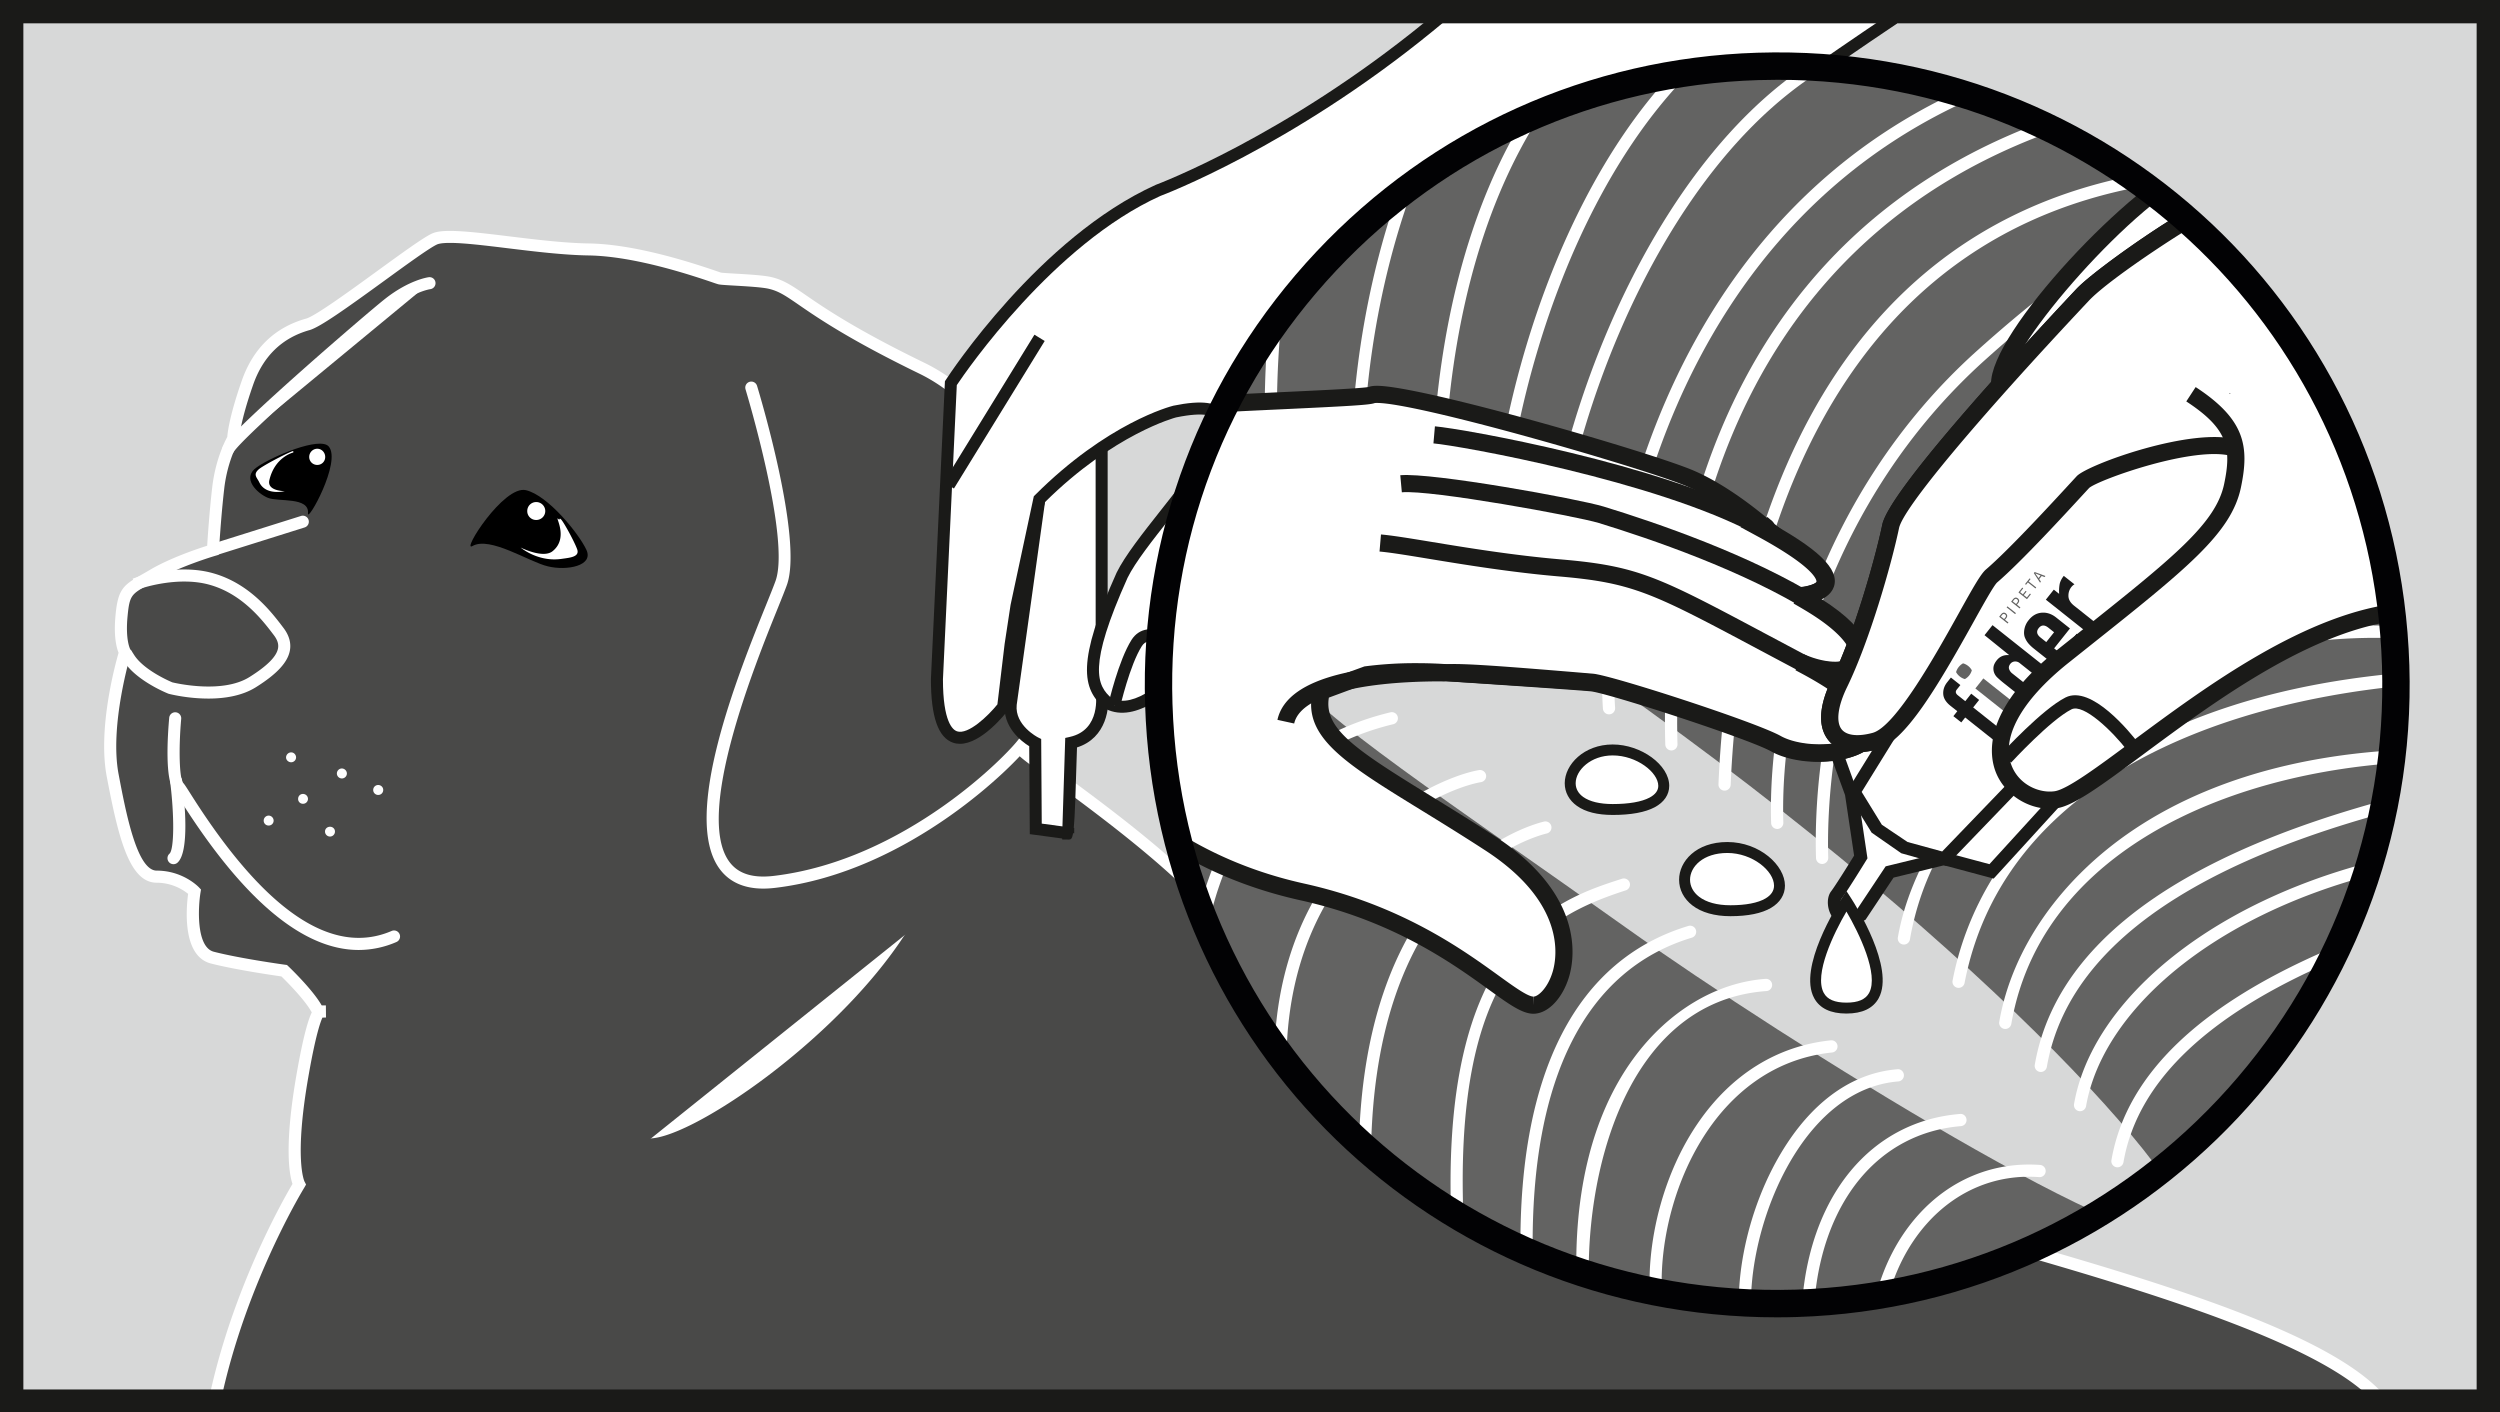 <svg version="1.0" id="Layer_1" xmlns="http://www.w3.org/2000/svg" xmlns:xlink="http://www.w3.org/1999/xlink" x="0" y="0" width="200" height="113" xml:space="preserve"><rect width="100%" height="100%" fill="#808080" stroke="none"/><style>.st0{fill:#494948}.st2{fill:#1a1a18}.st3{fill:#1a1a1a}.st5,.st7{clip-path:url(#SVGID_4_)}.st7{fill:#1a1a18}.st8{fill:#fff}.st9{fill:#636362}.st10{fill:none}.st14{clip-path:url(#SVGID_4_);fill:#fff}</style><path class="st10" d="M.793.833h198.416v111.333H.793z"/><defs><path id="SVGID_1_" d="M.793.833h198.416v111.333H.793z"/></defs><clipPath id="SVGID_2_"><use xlink:href="#SVGID_1_" overflow="visible"/></clipPath><g clip-path="url(#SVGID_2_)"><path fill="#d7d8d8" d="M.793.833h198.416v111.333H.793z"/><path class="st0" d="M61.579 22.63c-.964-.214-3.731-.274-4.01-.354-.28-.062-5.987-2.249-10.487-2.319-4.503-.068-10.901-1.469-12.306-.841-1.409.624-8.657 6.399-10.137 6.831-1.485.415-3.733 1.474-4.852 4.708-1.125 3.229-1.125 4.435-1.125 4.435s-.921 1.542-1.201 3.943c-.275 2.381-.423 4.988-.423 4.988s-2.873.848-4.786 1.977c-1.897 1.126-2.319 1.047-2.525 3.243-.214 2.169.276 2.943.276 2.943s-1.766 5.77-.988 9.854c.776 4.08 1.629 8.097 3.52 8.097 1.906 0 3.031 1.189 3.031 1.189s-.78 4.705 1.414 5.284c2.176.561 5.758 1.052 5.758 1.052s1.838 1.751 2.542 2.955c.698 1.2.202-1.904-1.056 5.276-1.272 7.181-.288 8.865-.288 8.865s-5.494 8.861-7.177 19.56c-1.695 10.695-2.673 18.147-2.673 18.147s173.788 37.237 177.627-17.207c1-14.249-83.901-22.623-93.109-40.309-2.857-5.495-16.678-14.39-16.833-14.951-.133-.572 6.335-5.909 5.914-7.462-.425-1.546-4.365-18.425-13.933-23.073-9.57-4.652-9.982-6.333-12.173-6.831z"/><path class="st8" d="M121.823 145.371h-.012c-49.206-.003-107.244-12.313-107.825-12.437l-.434-.094.057-.44c.01-.074.999-7.581 2.675-18.16 1.535-9.761 6.275-18.105 7.115-19.525-.251-.743-.688-3.046.35-8.909.53-3.021.93-4.273 1.194-4.818a8.511 8.511 0 01-.081-.131c-.565-.967-1.948-2.352-2.348-2.742-.723-.104-3.711-.54-5.655-1.038-2.299-.608-1.96-4.439-1.809-5.568a4.035 4.035 0 00-2.517-.892c-2.204 0-3.078-3.68-3.993-8.489-.722-3.794.648-8.871.947-9.904-.159-.39-.412-1.314-.242-3.03.193-2.06.624-2.391 2.085-3.221.2-.114.424-.241.673-.389 1.582-.933 3.754-1.666 4.571-1.925.049-.783.188-2.811.404-4.681.25-2.142.984-3.622 1.204-4.026.031-.408.202-1.746 1.146-4.456.906-2.62 2.649-4.307 5.178-5.013.742-.216 3.496-2.218 5.708-3.827 1.983-1.44 3.695-2.685 4.363-2.98.309-.138.761-.203 1.419-.203 1.17 0 2.898.21 4.728.434 2.071.252 4.419.539 6.361.568 2.64.042 6.089.787 10.251 2.218.179.062.296.103.343.115.112.023.642.054 1.109.081 1.008.059 2.262.131 2.891.271 1.011.23 1.682.692 2.793 1.456 1.482 1.02 3.963 2.727 9.488 5.412 8.078 3.924 12.299 16.118 14.096 23.038l.09.341c.313 1.152-1.511 3.103-4.12 5.733-.625.63-1.377 1.389-1.676 1.767.39.325 1.308.997 2.268 1.701 4.285 3.141 12.262 8.985 14.41 13.118 4.557 8.751 29.13 15.472 50.808 21.398 23.009 6.291 42.877 11.725 42.354 19.165-1.402 19.961-25.082 30.082-70.367 30.082zM14.625 132.083c5.444 1.135 60.339 12.323 107.187 12.325h.014c44.694 0 68.043-9.818 69.408-29.186.468-6.653-20.941-12.508-41.646-18.169-22.939-6.272-46.658-12.758-51.409-21.885-2.044-3.932-10.203-9.912-14.124-12.785-2.461-1.803-2.667-1.972-2.746-2.259-.106-.459.211-.82 2.039-2.664 1.217-1.226 4.066-4.098 3.875-4.802l-.093-.353c-1.755-6.759-5.854-18.658-13.585-22.414-5.59-2.717-8.108-4.449-9.612-5.484-1.085-.747-1.63-1.122-2.46-1.31-.549-.123-1.812-.195-2.735-.249-.862-.05-1.153-.07-1.3-.112a10.503 10.503 0 01-.409-.135c-4.066-1.397-7.415-2.126-9.953-2.166-1.992-.03-4.368-.32-6.463-.576-1.8-.219-3.5-.427-4.611-.427-.661 0-.928.076-1.028.12-.576.255-2.412 1.589-4.188 2.88-3.083 2.24-5.167 3.727-6.011 3.973-2.212.618-3.735 2.099-4.533 4.404-1.07 3.071-1.099 4.269-1.099 4.28l-.002.128-.066.115c-.009.015-.874 1.494-1.136 3.752-.27 2.338-.418 4.934-.42 4.959l-.019.339-.325.096c-.028.009-2.839.846-4.678 1.93a33.15 33.15 0 01-.688.397c-1.282.729-1.447.822-1.602 2.477-.19 1.921.206 2.643.209 2.649l.103.181-.055.208c-.017.056-1.721 5.706-.975 9.623.583 3.069 1.465 7.706 3.046 7.706 2.089 0 3.329 1.285 3.381 1.34l.164.174-.039.236c-.183 1.109-.379 4.359 1.062 4.74 2.121.547 5.665 1.034 5.701 1.039l.154.021.113.107c.077.073 1.896 1.812 2.625 3.062.015.024.027.046.04.063h.334l.009.971-.283.007c-.134.283-.526 1.306-1.097 4.561-1.199 6.769-.348 8.534-.339 8.552l.124.241-.137.242c-.054.089-5.463 8.908-7.11 19.382a785.874 785.874 0 00-2.612 17.696z"/><path class="st8" d="M61.071 71.088c-1.527 0-2.688-.509-3.459-1.52-3.188-4.175 1.465-15.701 3.702-21.24.328-.813.587-1.455.732-1.861 1.204-3.402-2.368-15.2-2.403-15.319a.48.48 0 11.921-.281c.152.497 3.699 12.223 2.391 15.921-.148.415-.412 1.069-.747 1.9-1.829 4.528-6.684 16.556-3.83 20.295.708.927 1.855 1.282 3.503 1.091 10.558-1.248 18.778-9.753 19.653-10.993a.48.48 0 11.786.555c-.908 1.286-9.422 10.105-20.327 11.395-.32.037-.628.057-.922.057zM17.428 44.355a.481.481 0 01-.144-.941l6.797-2.137a.481.481 0 11.289.919l-6.797 2.137a.46.46 0 01-.145.022z"/><path d="M37.79 43.687c-.91.52 2.501-4.883 4.281-4.474 1.774.416 4.247 3.491 4.841 4.774.602 1.287-1.573 1.687-3.067 1.324-1.49-.335-4.656-2.449-6.055-1.624z"/><path class="st8" d="M34.36 22.654s-1.405.178-3.249 1.625c-1.861 1.467-12.12 10.379-12.854 11.668"/><path class="st8" d="M18.256 36.43a.48.48 0 01-.417-.719c.828-1.455 11.412-10.577 12.975-11.809 1.927-1.514 3.424-1.717 3.486-1.725a.477.477 0 01.538.417.482.482 0 01-.415.539c-.013.001-1.316.192-3.014 1.526-1.932 1.523-12.061 10.348-12.733 11.528a.484.484 0 01-.42.243zm10.438 39.568c-4.443.001-9.212-3.989-14.224-11.914-.228-.36-.463-.733-.528-.807-.762-.835-.537-4.373-.405-5.856a.481.481 0 11.959.085c-.216 2.435-.144 4.782.157 5.123.111.121.265.362.631.939 5.877 9.295 11.281 12.965 16.053 10.906a.482.482 0 01.382.885 7.589 7.589 0 01-3.025.639zM14.088 62.459s.686 5.405-.208 6.194"/><path class="st8" d="M13.88 69.135a.481.481 0 01-.319-.842c.374-.338.396-3.036.048-5.773a.482.482 0 01.955-.122c.216 1.702.613 5.753-.366 6.616a.474.474 0 01-.318.121zm59.596 4.792c-5.348 9.148-18.436 18.299-21.952 17.594"/><path class="st0" d="M51.905 92.035c-.172 0-.331-.015-.476-.043a.48.48 0 11.19-.944c3.015.594 16.036-8.116 21.442-17.364a.482.482 0 01.832.485c-5.282 9.035-17.707 17.866-21.988 17.866z"/><path class="st8" d="M23.686 60.595a.395.395 0 01-.39.387c-.223 0-.411-.18-.411-.387a.41.41 0 01.411-.404c.212-.001.39.18.39.404zm4.065 1.281a.4.4 0 01-.801 0c0-.213.181-.398.398-.398a.41.41 0 01.403.398zm-.954 4.645a.4.4 0 01-.394.404.403.403 0 01-.402-.404c0-.221.18-.381.402-.381.216 0 .394.16.394.381zm-2.159-2.611a.392.392 0 01-.403.392.38.38 0 01-.386-.392c0-.219.166-.395.386-.395a.398.398 0 01.403.395zm6.019-.721a.395.395 0 01-.403.407.398.398 0 010-.796c.22.001.403.173.403.389zm-8.767 2.465a.391.391 0 01-.399.389.388.388 0 01-.395-.389.4.4 0 01.395-.406c.222 0 .399.187.399.406zm21.731-24.771c0 .4-.325.715-.72.715a.707.707 0 01-.721-.715c0-.393.311-.719.721-.719.394 0 .72.326.72.719zm1.117.705c-.561-.597.885 1.353-.52 2.498-.758.635-2.569-.285-2.569-.285s1.391 1.196 3.304.905c.657-.093 1.43-.156 1.223-.757-.213-.604-1.106-2.241-1.31-2.415-.105-.108-.128.054-.128.054z"/><path d="M24.638 41.058c-.089.854 2.704-4.122 1.659-5.341-.701-.811-4.509.78-5.754 1.663-1.264.872.05 2.106.894 2.448.842.336 3.314-.095 3.201 1.23z"/><path class="st8" d="M23.463 36.2s-1.47.342-1.912 2.204c-.22.896 1.229.888 1.229.888s-1.524.384-2.042-.716c-.186-.387-.544-.627.017-1.077.566-.42 2.708-1.505 2.708-1.408v.109zm2.553.351a.627.627 0 01-.631.643.636.636 0 01-.648-.643c0-.351.288-.652.648-.652.349 0 .631.301.631.652zM16.67 55.886c-1.672 0-3.078-.356-3.179-.383-.162-.061-2.597-1.055-3.577-2.595l-.258-.407.812-.517.259.406c.812 1.278 3.043 2.191 3.065 2.2.017 0 3.944.986 6.186-.439 1.41-.888 2.15-1.636 2.265-2.289.061-.345-.053-.687-.356-1.077-.861-1.134-2.457-3.236-5.072-3.989-2.508-.729-5.403.242-5.431.251l-.455.155-.312-.91.455-.157c.13-.044 3.208-1.079 6.012-.266 2.922.841 4.644 3.109 5.568 4.328.466.6.649 1.216.541 1.831-.167.949-1.024 1.882-2.699 2.935-1.127.717-2.553.923-3.824.923zm66.474-15.942l-2.285 16.38c-.209 2.013 1.957 3.093 1.957 3.093l.044 6.894 2.592.349c0 .532.235-7.236.235-7.236 2.997-.666 2.441-4.091 2.441-4.091V34.696"/><path class="st2" d="M85.489 67.167l-.042-.001-.475-.007v-.08l-2.589-.347-.045-7.035c-.632-.392-2.152-1.541-1.957-3.423l2.287-16.397.954.134-2.286 16.379c-.17 1.634 1.677 2.587 1.696 2.597l.263.132.044 6.77 1.656.223c.044-1.255.144-4.449.212-6.704l.012-.373.365-.082c2.524-.561 2.09-3.422 2.071-3.544l-.006-20.712h.963v20.635c.201 1.204-.069 3.708-2.452 4.462-.111 3.668-.169 5.512-.258 6.439l.034.004v.422l-.087.002c-.081.473-.188.506-.36.506z"/><path class="st8" d="M136.874-16.698S116.973-.038 114.299 2.134c-11.437 9.331-21.637 13.09-21.637 13.09-9.297 4.202-16.593 15.429-16.593 15.429l-1.114 23.675c0 9.07 5.299 2.214 5.299 2.214l.593-4.967.473-3.112 1.824-8.52c5.754-5.752 10.839-7.02 10.839-7.02 9.611-1.972-2.032 8.642-4.212 13.084-3.283 7.312-2.574 9.037-1.078 10.283 4.713 2.32 12.948-12.36 12.948-12.36 4.674.468 10.28-10.844 10.28-10.844 1.322-5.975 39.591-31.613 39.591-31.613"/><path class="st2" d="M76.797 59.506c-.187 0-.371-.027-.551-.089-1.193-.408-1.773-2.072-1.773-5.089L75.594 30.5l.071-.109c.301-.463 7.479-11.393 16.799-15.605.133-.05 10.296-3.857 21.532-13.024 2.639-2.146 22.369-18.662 22.567-18.828l.619.738c-.198.167-19.935 16.687-22.579 18.836-11.366 9.274-21.671 13.13-21.774 13.168-8.549 3.866-15.511 13.979-16.285 15.133l-1.108 23.542c0 3.401.784 4.039 1.122 4.154.9.306 2.512-1.256 3.235-2.154l.577-4.832.476-3.127 1.859-8.688.101-.101c5.782-5.781 10.85-7.094 11.063-7.147 2.294-.47 3.599-.291 4.125.563.992 1.608-1.592 4.883-4.329 8.35-1.467 1.859-2.853 3.615-3.459 4.852-3.194 7.113-2.476 8.618-1.248 9.662 3.542 1.626 10.047-8.232 12.265-12.188l.155-.274.314.031c3.54.356 8.23-7.434 9.775-10.53 1.577-6.195 38.213-30.799 39.776-31.847l.536.8c-10.598 7.101-38.337 26.57-39.386 31.316l-.039.11c-.23.463-5.572 11.125-10.436 11.125h-.004c-1.371 2.401-8.672 14.645-13.434 12.297l-.096-.062c-1.853-1.544-2.25-3.73.947-10.85.659-1.343 2.075-3.138 3.575-5.038 2.069-2.623 4.903-6.214 4.265-7.249-.126-.205-.679-.625-3.091-.129-.029.008-4.958 1.298-10.495 6.789l-1.794 8.38-.468 3.083-.606 5.084-.082.105c-.231.299-2.118 2.67-3.838 2.67z"/><path class="st8" d="M83.168 27.031L75.9 38.83"/><path transform="rotate(31.603 79.536 32.929)" class="st2" d="M79.053 26.001h.963v13.857h-.963z"/><path class="st8" d="M94.248 51.835s-2.296-1.993-3.313-.395c-1.014 1.599-1.796 5.009-1.796 5.009"/><path class="st2" d="M89.608 56.557l-.939-.215c.032-.143.812-3.509 1.858-5.159.296-.465.721-.75 1.23-.825 1.258-.183 2.651.98 2.805 1.113l-.63.729c-.327-.282-1.334-.993-2.037-.889-.232.035-.409.158-.555.388-.958 1.511-1.724 4.824-1.732 4.858z"/></g><path class="st9" d="M191.653 53.249c.854 27.327-20.607 50.166-47.934 51.018-27.323.849-50.164-20.61-51.016-47.933-.853-27.331 20.608-50.17 47.934-51.021 27.328-.853 50.167 20.61 51.016 47.936"/><defs><path id="SVGID_3_" d="M140.638 5.312c-27.326.853-48.787 23.692-47.934 51.023.852 27.323 23.693 48.78 51.016 47.932 27.328-.854 48.787-23.691 47.934-51.019-.836-26.8-22.817-47.963-49.444-47.96-.522 0-1.047.007-1.572.024"/></defs><clipPath id="SVGID_4_"><use xlink:href="#SVGID_3_" overflow="visible"/></clipPath><path d="M104.618 44.819c12.384 2.224 9.228-.72 24.402 9.97 30.916 21.791 48.003 41.695 45.91 43.938-2.671 2.861-31.854-15.253-44.863-24.525-13.593-9.686-25.418-17.451-26.471-20.188-1.048-2.728-2.976-9.915 1.022-9.195" clip-path="url(#SVGID_4_)" fill="#d7d8d8"/><path class="st14" d="M101.697 35.527a.49.49 0 01-.489-.474c-.275-8.938.684-38.711 24.582-46.572a.489.489 0 01.306.929c-23.256 7.649-24.181 36.847-23.91 45.613a.49.49 0 01-.474.504h-.015zm50.616 40.038a.49.49 0 01-.484-.573c1.911-11.023 15.577-26.035 39.931-24.901a.491.491 0 01.468.511c-.015.269-.203.493-.513.466-13.916-.645-35.883 6.561-38.921 24.091a.489.489 0 01-.481.406zm1.423-15.722a.485.485 0 01-.482-.571c1.032-5.966 4.974-11.77 10.816-15.925 7.118-5.063 16.684-7.463 27.637-6.953a.487.487 0 01.465.511c-.012.269-.204.494-.511.466-13.412-.627-34.442 4.73-37.443 22.068a.49.49 0 01-.482.404zm-38.674-17.2a.488.488 0 01-.488-.474c-.284-8.936.653-38.702 24.576-46.572a.49.49 0 11.307.929c-23.279 7.658-24.183 36.849-23.905 45.613a.49.49 0 01-.474.504h-.016z"/><path class="st14" d="M156.688 79.03a.49.49 0 01-.482-.582c.943-4.886 3.867-11.869 12.438-17.388 7.885-5.077 18.556-7.616 31.683-7.549a.488.488 0 01-.002.978h-.004c-18.59-.096-39.689 6.197-43.154 24.143a.49.49 0 01-.479.398zm-22.976-18.994a.489.489 0 01-.489-.474c-.292-9.486 1.247-41.19 33.355-50.877a.49.49 0 01.282.937c-31.44 9.486-32.948 40.6-32.66 49.911a.49.49 0 01-.475.503h-.013z"/><path class="st14" d="M128.72 57.149a.489.489 0 01-.486-.453c-.592-8.136 3.192-40.644 32.529-51.055a.49.49 0 11.328.922c-28.755 10.205-32.463 42.083-31.882 50.062a.488.488 0 01-.452.522c-.012.002-.024.002-.037.002zm-20.124-18.306a.488.488 0 01-.487-.474c-.119-3.773-.339-37.263 28.091-51.125a.488.488 0 11.428.878c-27.876 13.593-27.66 46.507-27.542 50.216a.49.49 0 01-.475.504l-.015.001zm33.584 27.475a.492.492 0 01-.489-.475c-.319-10.313 3.796-26.389 16.441-37.756 8.022-7.208 14.524-11.245 19.326-11.997l.247-.042c.261-.047.522.122.573.387s-.122.522-.387.574c-.075.015-.169.029-.283.048-4.61.722-10.944 4.678-18.823 11.757-12.395 11.143-16.429 26.895-16.117 36.999a.491.491 0 01-.475.505h-.013z"/><path class="st14" d="M145.77 69.118a.49.49 0 01-.489-.475c-.126-4.046.194-14.57 5.876-24.857 5.827-10.548 15.224-17.113 27.93-19.513a.488.488 0 01.18.961c-12.406 2.343-21.575 8.744-27.255 19.025-5.72 10.357-5.85 21.258-5.753 24.354a.49.49 0 01-.476.505h-.013zm-21.835-14.914a.49.49 0 01-.483-.417c-1.956-13.037 7.464-43.503 25.498-50.917a.488.488 0 11.371.904c-17.624 7.246-26.82 37.09-24.901 49.867a.49.49 0 01-.485.563z"/><path class="st14" d="M137.967 63.25h-.02a.488.488 0 01-.469-.509c.53-13.038 4.935-43.905 34.319-48.901a.487.487 0 01.563.4.488.488 0 01-.401.564c-28.677 4.876-32.982 35.176-33.504 47.976a.488.488 0 01-.488.47zM119.7 51.633a.487.487 0 01-.485-.446c-1.173-13.296 3.907-33.84 14.441-45.205 4.872-5.257 10.268-7.922 16.038-7.922l.225.001a.488.488 0 01-.006.978c-.062-.003-.146-.001-.219-.001-5.488 0-10.641 2.559-15.321 7.609-10.347 11.165-15.337 31.37-14.185 44.454a.49.49 0 01-.443.53l-.045.002zm49.696 41.752a.49.49 0 01-.482-.572c2.51-14.566 25.887-20.283 38.445-23.354 1.898-.465 3.539-.865 4.881-1.236a.49.49 0 11.261.943c-1.357.375-3.003.777-4.91 1.243-12.34 3.019-35.311 8.637-37.713 22.571a.491.491 0 01-.482.405zm-8.973-11.067a.49.49 0 01-.482-.571c1.015-5.867 4.935-11.47 10.752-15.37 7.001-4.693 16.529-6.9 27.55-6.389a.489.489 0 01.467.511c-.014.269-.198.497-.512.465-16.09-.748-34.615 5.487-37.293 20.949a.49.49 0 01-.482.405z"/><path class="st14" d="M163.265 85.758a.491.491 0 01-.483-.573c2.033-11.775 16.094-19.89 41.792-24.114a.49.49 0 01.16.965c-25.242 4.15-39.032 11.994-40.986 23.315a.492.492 0 01-.483.407z"/><path class="st14" d="M166.405 88.897a.489.489 0 01-.482-.572c.969-5.601 5.659-11.1 12.869-15.088 5.662-3.131 15.391-6.722 29.598-6.059a.487.487 0 01.465.512c-.012.27-.194.479-.51.466-23.264-1.095-39.62 9.707-41.459 20.336a.489.489 0 01-.481.405zm-71.019-7.006h-.006a.488.488 0 01-.483-.494c.161-13.257 5.973-21.929 16.363-24.418a.49.49 0 01.228.951c-9.913 2.375-15.458 10.713-15.613 23.479a.49.49 0 01-.489.482zm7.364 8.592a.49.49 0 01-.484-.426c-2.72-20.848 11.971-27.744 16.054-28.45a.499.499 0 01.566.398.49.49 0 01-.399.565c-3.888.672-17.87 7.285-15.251 27.359a.489.489 0 01-.486.554z"/><path class="st14" d="M109.191 94.243a.489.489 0 01-.488-.482c-.325-23.623 13.257-27.653 14.809-28.033a.488.488 0 11.235.948c-1.474.362-14.38 4.204-14.065 27.071a.49.49 0 01-.483.496h-.008z"/><path class="st14" d="M116.63 98.937a.487.487 0 01-.486-.466c-1.186-23.4 8.442-26.505 13.614-28.171a.492.492 0 01.618.315.49.49 0 01-.316.615c-6.815 2.196-13.999 6.291-12.939 27.191a.49.49 0 01-.465.514c-.009.002-.018.002-.026.002zm10.034 5.168a.487.487 0 01-.487-.461c-.443-7.771 1.109-14.325 4.491-18.953 2.759-3.779 6.626-6.105 10.606-6.384a.49.49 0 01.069.976c-11.384.795-14.724 14.971-14.191 24.305a.488.488 0 01-.461.516l-.027.001zm6.203 2.545a.489.489 0 01-.471-.361c-1.075-3.978-.232-11.097 3.446-16.454 2.664-3.877 6.337-6.163 10.622-6.608a.488.488 0 11.099.973c-5.04.524-8.175 3.656-9.914 6.19-3.514 5.115-4.326 11.878-3.31 15.645a.49.49 0 01-.472.615zm7.166 1.358a.49.49 0 01-.465-.338c-1.169-3.563-.187-10.794 3.441-16.261 2.364-3.562 5.399-5.592 8.774-5.868.273-.039.508.179.529.447a.49.49 0 01-.448.527c-3.874.318-6.513 3.131-8.04 5.435-3.358 5.058-4.43 12.055-3.329 15.416a.488.488 0 01-.462.642z"/><path class="st14" d="M144.754 109.536a.489.489 0 01-.484-.435c-.67-6.078.696-11.687 3.751-15.391 2.24-2.717 5.274-4.305 8.774-4.593.271-.037.506.178.527.447a.488.488 0 01-.447.527c-3.23.267-6.031 1.731-8.099 4.239-2.887 3.502-4.176 8.846-3.535 14.661a.488.488 0 01-.487.545zm5.564 2.851a.487.487 0 01-.48-.4c-1.038-5.568.312-11.092 3.608-14.773 2.568-2.87 6.047-4.291 9.789-4.017a.49.49 0 01-.073.975c-3.428-.265-6.626 1.056-8.988 3.692-3.096 3.459-4.357 8.67-3.373 13.943a.49.49 0 01-.483.58zm-28.193-11.828a.49.49 0 01-.488-.484c-.144-14.312 4.501-23.303 13.429-25.998a.485.485 0 01.608.326.49.49 0 01-.326.611c-8.468 2.556-12.871 11.219-12.733 25.051a.488.488 0 01-.483.494h-.007z"/><g class="st5"><path class="st8" d="M164.525 60.035l.795 3.104-5.994 6.569-3.793-1.015-4.361 1.062-2.28 3.43c-2.019 1.083-2.429-1.008-1.993-1.569.43-.559 1.966-3.06 1.966-3.06l-.76-5.076-1.237-3.396 3.741-7.323 3.207.068"/><path class="st2" d="M147.867 74.004a1.54 1.54 0 01-1.2-.542c-.505-.597-.589-1.626-.175-2.16.314-.409 1.354-2.071 1.836-2.854l-.723-4.839-1.298-3.56 3.989-7.806 3.528.074-.022 1.027-2.884-.061-3.494 6.835 1.188 3.287.785 5.262-.097.158c-.064.104-1.556 2.53-1.997 3.104-.08.115-.09.606.155.882.255.284.708.16 1.079-.021l2.316-3.483 4.684-1.142 3.618.968L164.754 63l-.727-2.836.993-.255.866 3.373-6.394 7.006-3.968-1.064-4.039.985-2.241 3.368-.113.061c-.498.268-.918.366-1.264.366z"/></g><g class="st5"><path class="st8" d="M141.269 42.141l-.086.03c.253.202.303.225.086-.03m3.034 11.053c-.122-.064-.224-.12-.342-.183 4.322 1.883 7.479-.579 1.272-4.489a34.52 34.52 0 00-1.406-.835l.008.002c-.068.009 6.524-.27-2.948-5.409l.296-.109c-.729-.582-3.174-2.671-5.884-3.863-3.28-1.447-23.825-7.375-25.563-6.708-.799.307-16.706.707-19.828 1.299-3.122.6-12.659-1.53-14.562-2.49l-8.392 22.982c4.728-2.566 15.907 3.041 17.953 5.47 2.046 2.429 7.408 9.861 19.273 12.49 11.3 2.502 16.319 8.882 18.417 9.059 2.095.179 5.777-6.992-3.403-12.957-9.183-5.967-14.55-8.035-13.476-12.158l3.524-1.304c3.288-.45 6.554-.166 6.416-.177-.855-.071 9.922.653 11.636.806 1.43.119 12.898 3.86 14.73 4.891 3.687 2.067 13.938-.137 2.279-6.317"/><path class="st2" d="M122.673 81.099l-.136-.004c-.875-.074-1.902-.816-3.455-1.939-2.839-2.05-7.585-5.48-15.051-7.133-11.264-2.496-16.807-9.257-19.174-12.143a40.616 40.616 0 00-.475-.574c-1.632-1.939-9.305-5.886-14.353-5.886-1.122 0-2.046.193-2.749.575l-1.592.864 9.277-25.407.688.346c1.531.772 9.037 2.521 12.875 2.521.51 0 .931-.031 1.25-.092 1.807-.343 7.514-.611 12.548-.847 3.161-.148 6.745-.316 7.197-.43.139-.055.354-.086.641-.086 3.601 0 22.201 5.401 25.411 6.818 2.496 1.097 4.738 2.901 5.741 3.715l.084-.029.391.33c.051.06.112.131.167.215l.599.479-.045.017c3.158 1.854 4.441 3.25 4.136 4.46-.136.534-.542.878-1.005 1.101 2.778 1.76 4.088 3.495 3.686 4.889-.219.754-.903 1.262-1.888 1.426 2.252 1.579 3.227 3.034 2.901 4.341-.427 1.717-2.886 2.325-4.861 2.325-1.455 0-2.838-.306-3.792-.84-1.801-1.013-13.142-4.697-14.452-4.806-1.613-.144-10.479-.739-11.543-.803l-.092-.005h-.006v-.021l-.002.023.002-.038-.002.038a30.578 30.578 0 00-2.272-.076c-1.41 0-2.726.081-3.912.239l-3.101 1.147c-.404 2.487 2.14 4.167 8.099 7.833 1.532.942 3.269 2.011 5.159 3.238 7.232 4.698 6.393 9.793 5.964 11.242-.521 1.753-1.695 2.977-2.858 2.977zm-52.644-29.05c5.492 0 13.588 4.219 15.402 6.372.145.173.307.369.487.59 2.276 2.776 7.609 9.28 18.409 11.673 7.743 1.715 12.634 5.249 15.558 7.36 1.219.881 2.271 1.643 2.769 1.684l.02.687v-.686c.389 0 1.161-.71 1.542-1.997.361-1.22 1.04-5.521-5.396-9.702-1.876-1.219-3.604-2.282-5.131-3.222-6.202-3.815-9.616-5.915-8.635-9.684l.09-.346 4.007-1.464a31.072 31.072 0 014.171-.261c1.165 0 2.029.054 2.3.074.436.012 10.311.686 11.733.813 1.507.125 13.005 3.851 15.006 4.977.744.416 1.911.665 3.12.665 1.83 0 3.349-.552 3.531-1.286.192-.781-1.024-2.372-5.031-4.495l-.344-.184.597-1.233c.872.379 1.75.588 2.477.588.693 0 1.216-.198 1.301-.493.117-.408-.388-1.639-3.143-3.375-.446-.28-.907-.551-1.378-.819l.345-.867v-.413c.68-.025 1.441-.297 1.482-.473.002-.01.165-.978-4.756-3.647l-1.325-.719.575-.214-.02-.016h.002c-1.112-.874-2.879-2.166-4.772-2.998-3.075-1.357-21.484-6.702-24.857-6.702a.965.965 0 00-.203.013c-.377.146-1.953.238-7.57.501-4.743.223-10.646.5-12.355.825-2.826.54-11.24-1.134-14.292-2.254L68.102 52.25a8.618 8.618 0 011.927-.201z"/></g><path class="st7" d="M145.571 60.911c-1.387 0-2.793-.28-3.79-.838-1.801-1.008-13.144-4.697-14.454-4.811-1.598-.133-10.148-.681-11.657-.766a1.87 1.87 0 01-.317.014h-.028c-6.92 0-11.327 1.26-11.79 3.371l-1.34-.293c.806-3.675 7.578-4.448 13.13-4.448h.028l.192-.019c.057.005.109.012.156.021 1.27-.089 4.319.131 11.742.754 1.512.131 13.008 3.861 15.007 4.979 1.573.881 4.639.898 6.072.03.613-.371.604-.723.599-.838-.01-.388-.406-1.847-5.046-4.307l-3.251-1.729c-8.589-4.58-10.139-5.405-16.073-5.913-3.855-.328-7.652-.953-10.427-1.41-1.735-.286-3.106-.511-3.962-.584l.116-1.366c.908.078 2.303.307 4.068.598 2.752.453 6.52 1.073 10.319 1.396 6.216.532 7.803 1.377 16.603 6.069l3.248 1.727c3.84 2.036 5.729 3.829 5.776 5.481.023.814-.425 1.543-1.262 2.049-.916.556-2.277.833-3.659.833z"/><path class="st7" d="M146.797 54.302c-.901 0-1.95-.231-3.032-.705l.55-1.256c2.009.879 3.5.659 3.757.168.237-.445-.399-1.73-3.115-3.443-5.394-3.399-13.002-5.987-17.055-7.227-1.793-.545-13.419-2.668-15.755-2.455l-.124-1.366c2.564-.229 14.223 1.885 16.277 2.509 4.122 1.261 11.857 3.894 17.388 7.379 4.314 2.718 3.95 4.573 3.595 5.244-.403.762-1.317 1.152-2.486 1.152z"/><path class="st7" d="M143.843 48.33h-.027l.11-.677.681-.07-.683.07-.01-.685c.628-.021 1.454-.282 1.5-.473.002-.01.167-1.006-4.982-3.764-7.957-4.269-23.679-7.079-25.757-7.259l.118-1.366c2.203.191 18.01 2.977 26.287 7.417 4.369 2.34 6.105 4.01 5.632 5.414-.449 1.327-2.604 1.393-2.869 1.393z"/><path d="M147.715 72.087s5.543 8.561 0 8.561c-5.545-.001 0-8.561 0-8.561" clip-path="url(#SVGID_4_)" fill="#fbf6da"/><g class="st5"><path class="st8" d="M147.715 72.087s5.543 8.561 0 8.561c-5.545-.001 0-8.561 0-8.561z"/><path class="st2" d="M147.715 81.084c-1.268 0-2.138-.415-2.582-1.233-1.317-2.421 1.851-7.437 2.215-8.001l.367-.566.368.566c.365.565 3.528 5.581 2.214 8.002-.447.818-1.315 1.232-2.582 1.232zm0-8.16c-1.015 1.729-2.613 5.038-1.813 6.51.284.522.878.777 1.813.777s1.528-.255 1.813-.777c.8-1.471-.799-4.782-1.813-6.51z"/></g><path class="st14" d="M159.968 30.722c-.11-3.535 10.789-15.53 15.889-17.502 5.104-1.979 21.398-2.006 24.897-3.171 3.504-1.158 10.937-3.639 11.907-4.675 0 0 12.949 23.761 7.829 25.585-1.007.353-7.044-.358-8.71 1.417-1.664 1.775-14.409 15.295-19.571 16.536-5.269 1.263-2.396-2.104-27.744 15.067-2.869 1.942-8.27-4.427.595-11.497 8.869-7.068 12.775-9.972 13.542-13.621.636-3.018.382-4.897-3.324-7.321"/><path class="st7" d="M148.59 60.181c-.992 0-1.785-.32-2.302-.944-.61-.742-1.064-2.188.245-4.87 1.74-3.57 3.445-9.51 4.05-12.399.542-2.593 9.952-12.913 15.514-18.833 1.62-1.73 9.513-7.143 10.732-7.178l.04 1.371c-.795.211-7.97 4.821-9.769 6.739-9.028 9.611-14.84 16.576-15.177 18.181-.618 2.958-2.366 9.045-4.157 12.72-.75 1.537-.907 2.806-.421 3.396.398.482 1.299.581 2.463.266 1.844-.497 5.11-6.364 6.864-9.516 1.197-2.152 1.79-3.203 2.209-3.56 1.84-1.573 5.393-5.435 6.73-6.889l.524-.568c.951-1.017 10.005-3.964 12.908-2.889l-.479 1.285c-2.347-.871-10.648 1.855-11.438 2.552l-.507.549c-1.48 1.609-4.946 5.375-6.848 7.003-.265.241-1.136 1.805-1.903 3.185-2.9 5.211-5.48 9.574-7.703 10.173a6.159 6.159 0 01-1.575.226z"/><g class="st5"><path class="st8" d="M155.533 68.693l29.115-30.231c-.52-3.981-13.138-10.686-14.117-10.076-.982.61-22.201 34.967-22.201 34.967l1.839 2.988 2.221 1.492 3.143.86z"/><path class="st2" d="M155.69 69.269l-3.588-1.009-2.372-1.649-2.004-3.258.168-.27c4.992-8.083 21.36-34.507 22.366-35.133a.841.841 0 01.459-.116c1.935 0 13.88 6.292 14.438 10.562l.033.245-29.5 30.628zm-3.085-1.909l2.77.758 28.721-29.821c-.883-3.419-11.389-9.344-13.333-9.436-1.19 1.316-13.587 21.151-21.829 34.493l1.614 2.624 2.057 1.382z"/></g><g class="st5"><path class="st9" d="M160.508 49.447l-.108.135.26.206c.014.011.014.02.004.032l-.034.044c-.012.012-.021.015-.033.005l-.649-.516c-.012-.01-.012-.018 0-.032l.155-.196c.096-.121.233-.16.367-.055.092.075.167.212.038.377zm-.338-.257l-.102.127.261.208.105-.134c.085-.105.04-.185-.029-.239-.086-.069-.171-.046-.235.038zm1.093-.124l-.038.046c-.01.012-.02.015-.031.004l-.648-.513c-.014-.012-.014-.021-.004-.034l.037-.045c.008-.011.018-.014.031-.002l.649.513c.012.01.012.021.004.031zm.202-.825l-.108.136.261.206c.013.011.013.021.004.032l-.035.044c-.01.013-.02.016-.033.005l-.65-.516c-.012-.01-.012-.018 0-.032l.155-.196c.097-.122.234-.16.368-.055.093.075.169.211.038.376zm-.338-.257l-.104.128.263.207.105-.134c.085-.105.042-.184-.029-.239-.086-.069-.171-.045-.235.038zm1.333-.426l-.289.362c-.01.013-.018.015-.029.005l-.649-.516c-.012-.009-.014-.02-.002-.032l.28-.355c.01-.013.02-.014.031-.005l.04.032c.014.01.014.019.004.032l-.234.293.219.173.208-.263c.01-.012.02-.014.031-.005l.039.032c.012.01.012.019.002.031l-.208.262.245.194.237-.3c.012-.013.021-.012.032-.002l.039.032c.014.01.012.018.004.03zm-.029-1.214l-.138.172.591.47c.014.01.014.019.006.03l-.035.044c-.01.012-.02.015-.033.004l-.591-.469-.138.172c-.01.014-.02.014-.031.004l-.041-.032c-.011-.009-.013-.019-.002-.031l.339-.427c.01-.012.018-.013.029-.004l.04.032c.013.011.013.021.004.035zm.83.17c.01.015.008.023 0 .035l-.043.053c-.006.009-.016.008-.023-.005l-.479-.731c-.008-.012-.008-.021 0-.033l.047-.057c.01-.014.018-.012.031-.008l.824.303c.008.004.014.011.008.02l-.051.063c-.009.012-.017.011-.028.007l-.208-.084-.201.251.123.186zm-.228-.558l-.206-.083-.002.003.123.178.134.192.163-.206-.212-.084z"/><path class="st3" d="M157.215 57.399l-.312.394-.633-.501.314-.395-.548-.434c-.363-.289-.556-.602-.577-.94-.02-.337.086-.654.32-.948l.294-.371.757.601-.29.364c-.123.157-.094.31.093.458l.59.467.475-.6.633.501-.478.6 3.368 2.674-.639.804-3.367-2.674zm6.81-2.407c.053.3.062.52.029.66s-.11.284-.226.431c-.264.332-.517.475-.761.432a1.942 1.942 0 01-.585-.188 4.391 4.391 0 01-.558-.392l-1.522-1.209a7.733 7.733 0 01-.626-.536 1.033 1.033 0 01-.253-.394.95.95 0 01-.039-.455c.025-.16.109-.332.255-.516.247-.311.579-.449.999-.415l-1.976-1.594.639-.804 5.624 4.465-.638.804-.362-.289zm-1.569.051c.173.137.329.214.473.229.142.014.27-.05.384-.191a.455.455 0 00.097-.398c-.032-.145-.123-.278-.276-.399l-1.553-1.233a.556.556 0 00-.402-.132.486.486 0 00-.353.19c-.107.137-.141.272-.102.406a.742.742 0 00.263.364l1.469 1.164zm1.875-3.175l.544.432c.264.209.499.181.708-.081.113-.143.155-.271.121-.386a.704.704 0 00-.211-.328l.64-.804c.341.271.539.609.597 1.014.057.404-.06.785-.342 1.143a1.597 1.597 0 01-.649.504c-.249.099-.473.133-.673.098a1.691 1.691 0 01-.524-.173 3.536 3.536 0 01-.492-.333l-1.316-1.045a3.23 3.23 0 01-.438-.406 1.743 1.743 0 01-.291-.467c-.082-.184-.102-.408-.059-.67a1.6 1.6 0 01.35-.757c.286-.363.634-.561 1.041-.593.408-.032.793.096 1.156.384l1.104.876-1.266 1.592zm-.63-.501l.626-.787-.457-.364c-.305-.242-.562-.232-.772.031-.208.262-.159.515.146.757l.457.363zm-.033-3.393l.638-.804.426.339a3.181 3.181 0 01.042-.79c.047-.212.154-.43.329-.65l.854.677a.832.832 0 00-.24.206c-.169.21-.25.456-.242.734.006.279.158.537.459.775l2.374 1.885-.64.804-4-3.176z"/><path class="st9" d="M158.029 55.077l.638-.804 4.001 3.175-.64.804-3.999-3.175zm-1.542-1.308s.089.188.296.35c.204.164.406.207.406.207s.187-.088.35-.294c.162-.206.206-.407.206-.407s-.087-.187-.293-.349c-.206-.164-.408-.207-.408-.207s-.185.088-.348.293a1.082 1.082 0 00-.209.407z"/><path class="st3" d="M167.35 54.467a.935.935 0 01-.226.201v.003l.329.262c.02.016.034.035.008.065l-.104.133c-.023.03-.041.025-.066.005l-1.188-.943c-.023-.02-.029-.039-.008-.065l.104-.132c.021-.026.043-.022.064-.004l.058.044.008-.002c.006-.104.037-.277.121-.386.196-.245.432-.162.715.063.306.244.42.46.185.756zm-.75-.62c-.061.078-.101.238-.114.318l.468.372a.949.949 0 00.204-.189c.105-.135.074-.238-.161-.425-.24-.19-.319-.175-.397-.076zm1.481-.303c-.299.377-.594.182-.809.013-.176-.14-.432-.407-.145-.768.288-.364.571-.223.792-.047.215.17.47.414.162.802zm-.77-.614c-.126.16-.056.275.141.43.198.157.325.2.451.042.135-.17.064-.28-.136-.439-.2-.158-.322-.204-.456-.033zm1.377-.254c.02.017.029.036.008.062l-.104.133c-.021.027-.041.029-.066.009l-.847-.672c-.026-.021-.026-.04-.007-.066l.107-.132c.02-.026.041-.022.062-.005l.847.671zm.82-.96l-.108.134c-.02.024-.039.027-.062.008l-.526-.42c-.109-.088-.204-.12-.288-.011-.061.075-.104.253-.122.324l.626.496c.024.018.028.038.008.064l-.105.133c-.02.026-.039.026-.062.007l-.847-.67c-.023-.02-.029-.039-.008-.065l.104-.134c.021-.026.041-.025.066-.006l.055.044c.002-.002.006-.002.008-.003a.792.792 0 01.136-.405c.2-.252.387-.142.575.008l.544.431c.019.019.027.037.006.065zm.566-.86c.027.016.033.035.027.061a.983.983 0 01-.154.275c-.175.219-.32.122-.48-.006l-.472-.374-.072.093c-.023.029-.039.028-.064.008l-.093-.073c-.023-.02-.031-.037-.008-.066l.074-.095-.192-.154c-.025-.021-.023-.043-.012-.068l.065-.152c.012-.027.027-.039.053-.02l.245.195.159-.2c.023-.03.041-.026.062-.007l.095.075c.023.019.029.034.006.063l-.157.2.465.371c.101.079.124.057.203-.042a2.58 2.58 0 00.092-.132c.016-.021.027-.027.053-.012l.105.06z"/><path d="M167.32 51.9s.023.048.074.089c.053.042.106.054.106.054s.047-.023.088-.076c.041-.052.055-.104.055-.104s-.023-.047-.076-.089c-.053-.042-.104-.054-.104-.054s-.049.023-.09.076a.294.294 0 00-.053.104z" fill="#0d0d0d"/></g><g class="st5"><path class="st8" d="M178.806 35.848c-3.233-.993-11.429 1.925-12.169 2.716-.74.792-5.127 5.645-7.309 7.51-1.083.924-6.231 12.378-9.34 13.218-3.113.837-4.642-.934-2.839-4.625 1.8-3.689 3.52-9.768 4.103-12.56.585-2.793 13.496-16.536 15.35-18.509 1.848-1.972 9.483-6.934 10.247-6.956"/><path class="st2" d="M148.59 60.181c-.992 0-1.785-.32-2.302-.944-.61-.742-1.064-2.188.245-4.87 1.74-3.57 3.445-9.51 4.05-12.399.542-2.593 9.952-12.913 15.514-18.833 1.62-1.73 9.513-7.143 10.732-7.178l.04 1.371c-.795.211-7.97 4.821-9.769 6.739-9.028 9.611-14.84 16.576-15.177 18.181-.618 2.958-2.366 9.045-4.157 12.72-.75 1.537-.907 2.806-.421 3.396.398.482 1.299.581 2.463.266 1.844-.497 5.11-6.364 6.864-9.516 1.197-2.152 1.79-3.203 2.209-3.56 1.84-1.573 5.393-5.435 6.73-6.889l.524-.568c.879-.938 9.317-3.992 12.871-2.902l-.404 1.311c-2.971-.912-10.771 1.895-11.474 2.536l-.509.552c-1.48 1.609-4.946 5.375-6.848 7.003-.265.241-1.136 1.805-1.903 3.185-2.9 5.211-5.48 9.574-7.703 10.173a6.159 6.159 0 01-1.575.226z"/></g><g class="st5"><path class="st8" d="M220.49 30.958c-1.066.029-7.044-.357-8.71 1.419-1.664 1.773-14.286 16.038-19.571 16.534-11.335 1.069-24.316 14.577-27.746 15.068-3.428.49-8.268-4.427.597-11.497 8.869-7.068 12.775-9.972 13.542-13.621.636-3.02.382-4.898-3.324-7.322"/><path class="st2" d="M163.979 64.697c-1.778 0-3.542-1.127-4.264-2.798-.581-1.349-1.27-5.019 4.919-9.952l1.612-1.284c7.564-6.018 11.018-8.764 11.685-11.942.603-2.869.316-4.42-3.028-6.607l.75-1.148c3.948 2.582 4.314 4.732 3.62 8.037-.769 3.662-4.342 6.505-12.174 12.734l-1.611 1.283c-3.836 3.058-5.48 6.098-4.515 8.336.643 1.487 2.229 2.112 3.395 1.943 1.013-.146 3.423-1.93 6.211-3.999 5.894-4.37 13.963-10.354 21.566-11.071 2.087-.196 6.988-3.064 18.483-15.613.289-.315.511-.557.652-.708 1.447-1.543 5.107-1.696 8.519-1.64.299.005.53.011.672.005l.037 1.371c-.153.003-.404.001-.73-.005-1.552-.025-6.271-.101-7.497 1.208-.141.149-.358.386-.641.696-9.6 10.479-15.935 15.729-19.365 16.052-7.226.681-15.115 6.534-20.879 10.806-3.18 2.358-5.478 4.062-6.834 4.256a4.09 4.09 0 01-.583.04z"/></g><path class="st7" d="M159.283 30.743c-.13-4.149 11.339-16.234 16.326-18.162 3.009-1.167 9.599-1.662 15.414-2.1 4.161-.313 8.093-.609 9.515-1.083 8.876-2.934 11.219-4.062 11.621-4.493l1.002.937c-.785.84-4.432 2.293-12.191 4.858-1.582.526-5.41.814-9.844 1.147-5.72.431-12.201.918-15.021 2.011-5.138 1.985-15.544 13.925-15.451 16.841l-1.371.044z"/><path d="M142.154 105.387c-27.485 0-49.688-21.532-50.546-49.019-.421-13.51 4.443-26.375 13.696-36.225 9.255-9.849 21.789-15.505 35.298-15.926 28.175-.877 51.272 20.974 52.146 48.998.869 27.884-21.109 51.277-48.993 52.146-.537.017-1.07.026-1.601.026zm.055-99.003c-.51 0-1.022.008-1.538.024-12.924.402-24.916 5.813-33.77 15.235-8.853 9.423-13.506 21.73-13.103 34.656.836 26.804 22.923 47.698 49.888 46.871 12.923-.403 24.916-5.814 33.77-15.235 8.853-9.423 13.505-21.729 13.103-34.652-.821-26.299-22.056-46.899-48.35-46.899z" fill="#020204"/><path class="st8" d="M129.013 59.996c3.776 0 6.904 4.764.002 4.764-5.23 0-3.778-4.764-.002-4.764z"/><path class="st2" d="M129.015 65.196c-1.22 0-2.181-.242-2.855-.721-.633-.448-.982-1.093-.982-1.816 0-1.496 1.542-3.101 3.836-3.101 2.283 0 4.524 1.64 4.524 3.31 0 .703-.41 1.311-1.158 1.71-.772.41-1.902.618-3.365.618zm-.002-4.762c-1.744 0-2.96 1.173-2.96 2.226 0 .438.212.819.611 1.102.518.367 1.331.562 2.351.562 1.298 0 2.318-.179 2.951-.516.464-.248.697-.563.697-.938 0-1.075-1.719-2.436-3.65-2.436z"/><path class="st8" d="M138.186 67.801c3.994 0 6.836 5.057.245 5.057-5.088-.001-4.608-5.057-.245-5.057z"/><path class="st2" d="M138.431 73.295c-1.257 0-2.31-.298-3.042-.863-.685-.528-1.062-1.258-1.062-2.055 0-1.461 1.354-3.015 3.859-3.015 2.596 0 4.61 1.876 4.61 3.488 0 .726-.396 1.358-1.115 1.781-.75.44-1.844.664-3.25.664zm-.245-5.057c-1.938 0-2.983 1.102-2.983 2.139 0 .52.256 1.003.721 1.36.577.446 1.445.683 2.508.683 1.231 0 2.201-.187 2.807-.543.453-.267.684-.611.684-1.026-.002-1.177-1.725-2.613-3.737-2.613z"/><path class="st10" d="M1.458.981h198.145v111.167H1.458z"/><path class="st10" d="M1.458.981h198.145v111.167H1.458z"/><path class="st2" d="M200 113.023H0V0h200v113.023zM1.869 111.155h196.263V1.869H1.869v109.286z"/><path class="st2" d="M160.887 61.009l-.781-.717c.131-.145 3.276-3.556 5.135-4.494 2.08-1.05 5.219 2.853 5.825 3.647l-.842.646c-1.252-1.635-3.554-3.822-4.504-3.345-1.689.852-4.802 4.23-4.833 4.263z"/></svg>